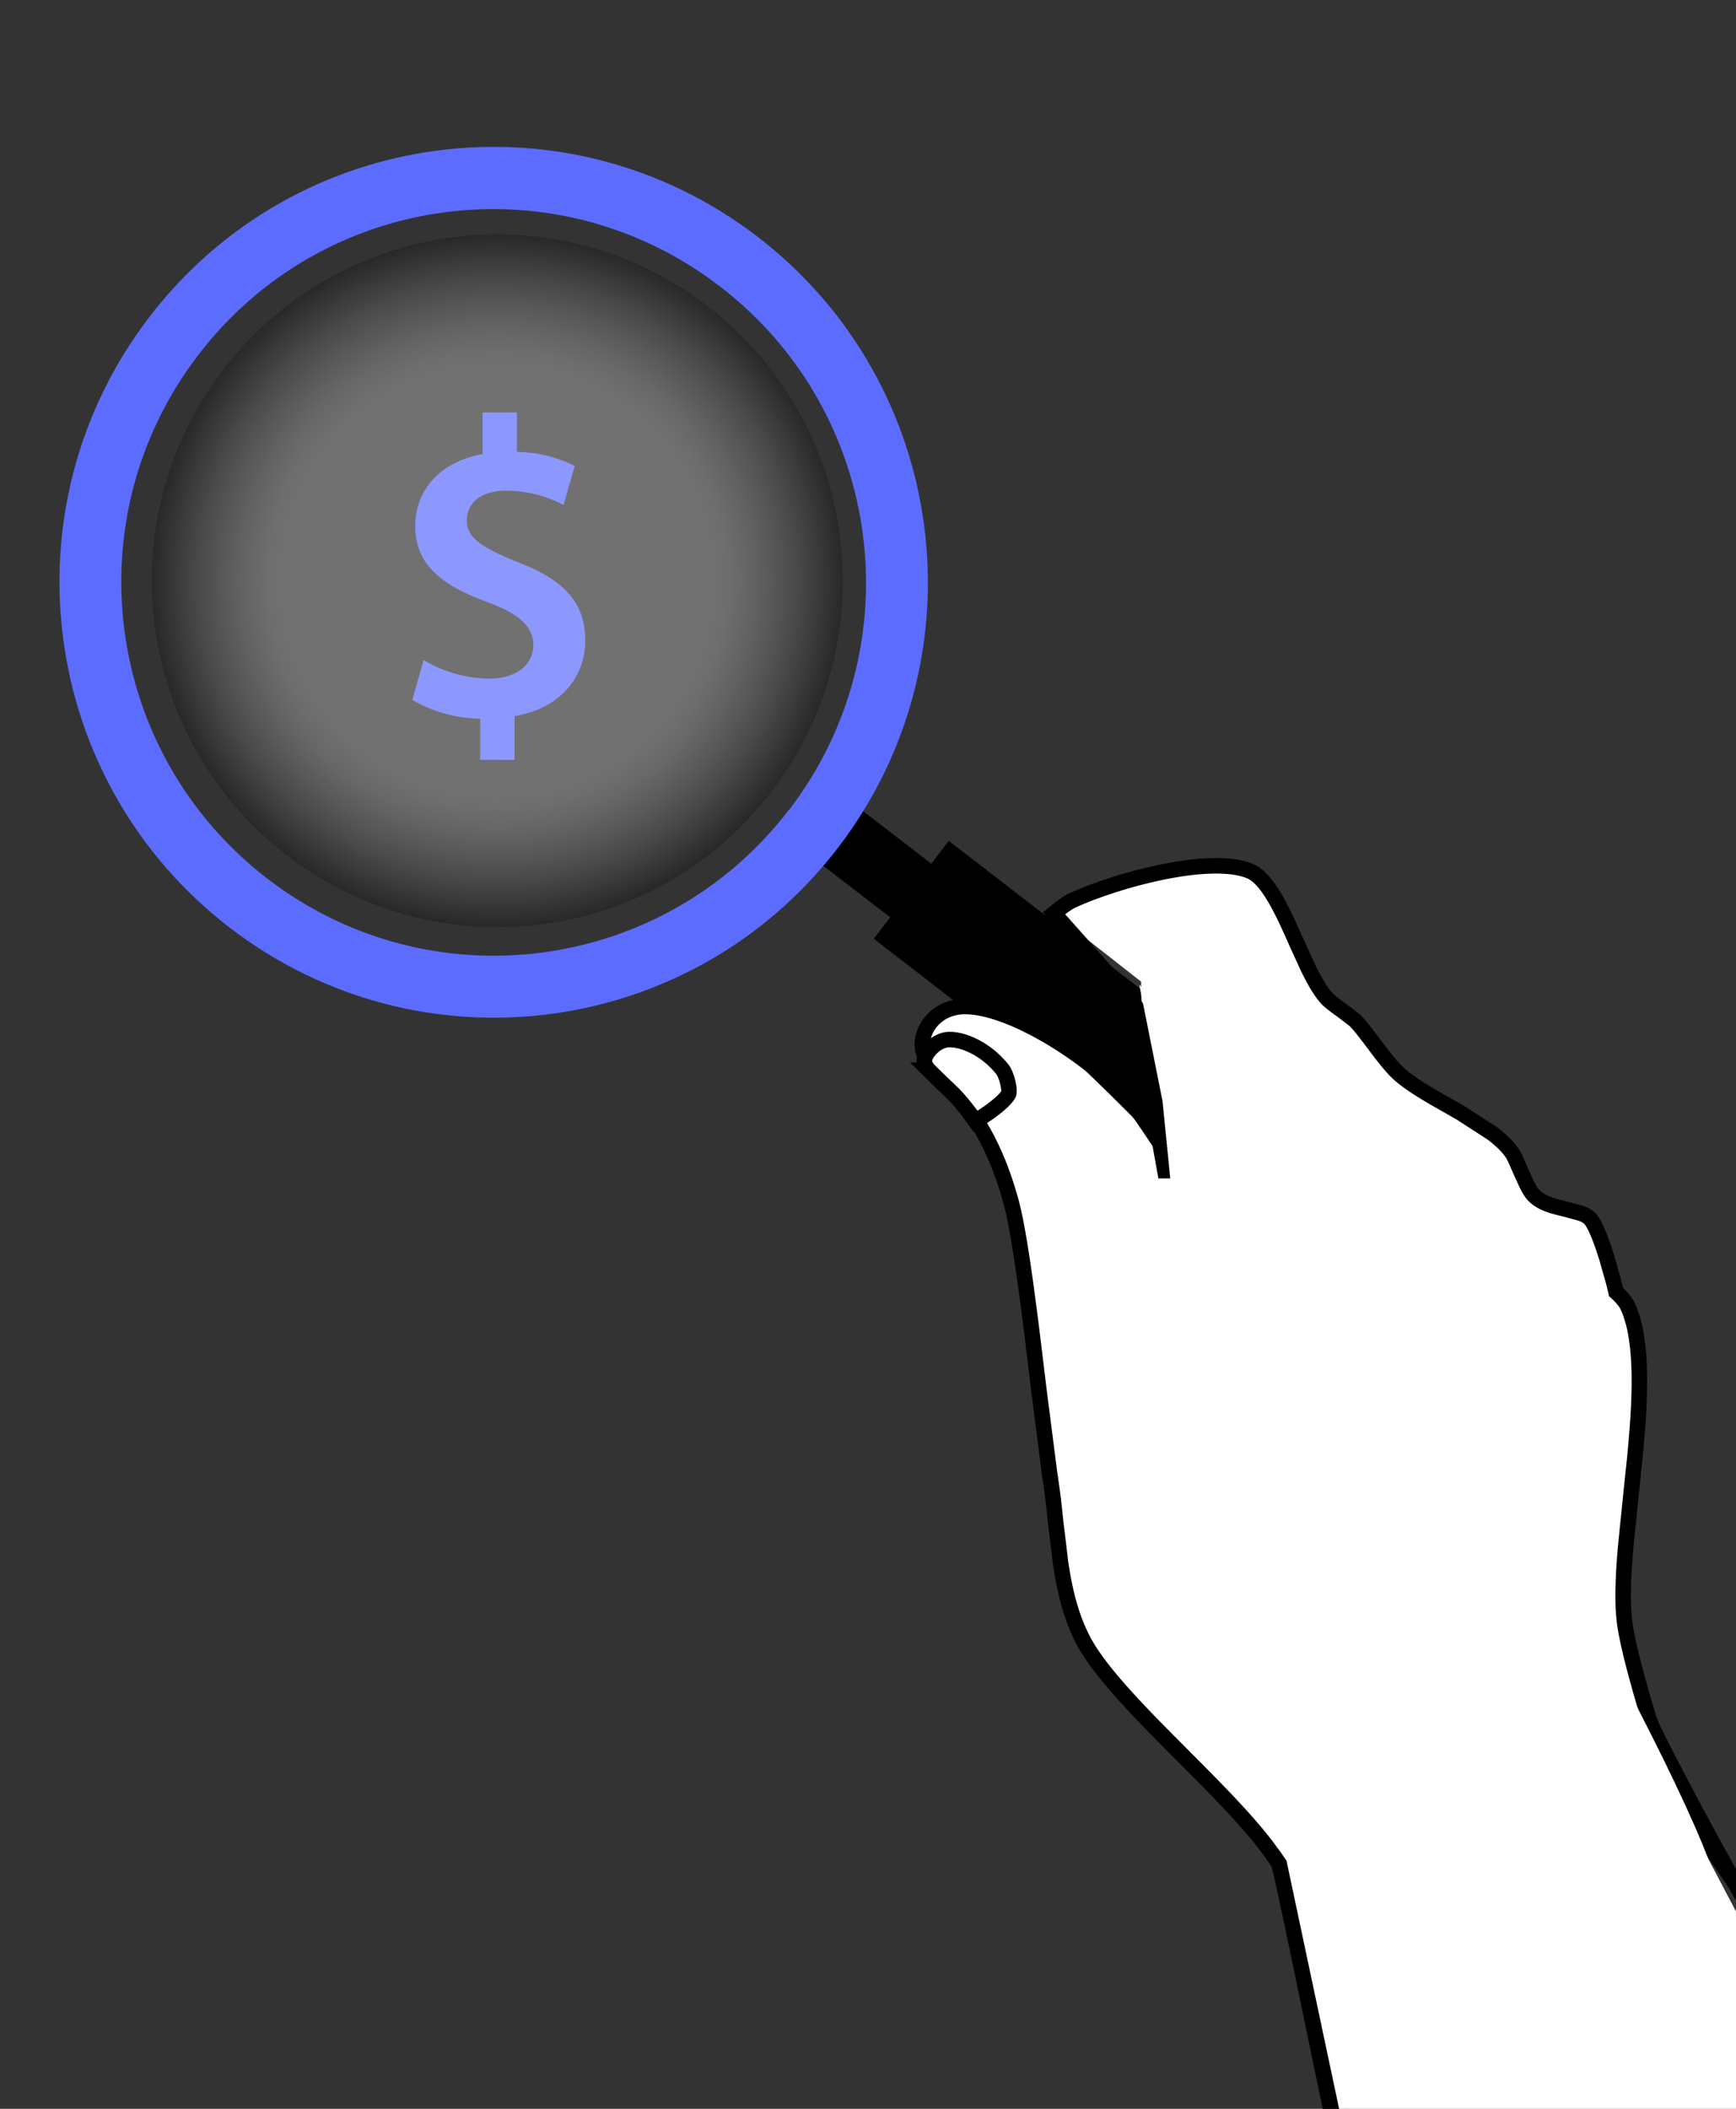 <svg xmlns="http://www.w3.org/2000/svg" width="112" height="136" fill="none"><rect width="100%" height="100%" fill="#333333" stroke="none"/><g clip-path="url(#B)"><path d="M30.977 49v-2.653a8.95 8.95 0 0 1-4.375-1.209l.73-2.574c1.276.766 2.727 1.18 4.21 1.204 1.706 0 2.863-.85 2.863-2.162 0-1.232-.945-2.026-2.944-2.768-2.836-1.038-4.672-2.355-4.672-4.9 0-2.355 1.62-4.162 4.348-4.655V26.6h2.215v2.546c1.293.014 2.567.323 3.727.903l-.725 2.518c-1.134-.6-2.394-.916-3.673-.923-1.89 0-2.566.985-2.566 1.917 0 1.123.973 1.753 3.268 2.684 3.025 1.153 4.376 2.628 4.376 5.066 0 2.327-1.593 4.382-4.565 4.875v2.82L30.977 49z" fill="#5c6cff"/><path d="M60.423 55.96l-6.647-5.114-2.65 3.46 6.647 5.115 2.65-3.46z" fill="#000"/><path opacity=".3" d="M45.65 19.746c9.77 7.517 11.608 21.528 4.113 31.316s-21.473 11.618-31.244 4.1S6.9 33.635 14.405 23.847s21.473-11.62 31.245-4.1z" fill="url(#A)"/><path d="M83.194 71.203l-4.84 6.314L56.372 60.54l4.84-6.314 21.982 16.98z" fill="#000"/><path d="M74.85 73.757l.475-.157-.003-.01-.047-.143-.135-.416-.428-1.344-.796-2.77c-.116-.544-.192-1.86-.237-3.095l-.045-1.592-.01-.498-.003-.183v-.24l-5.62-4.404.148-.12c.353-.285.742-.57 1.003-.69 1.336-.623 3.612-1.4 5.89-1.86 1.138-.23 2.262-.378 3.26-.392 1.007-.014 1.84.108 2.43.382.418.2.84.64 1.272 1.297.426.65.823 1.453 1.213 2.306l.432.963.714 1.564c.378.784.78 1.518 1.23 2.027l.008.01.01.01c.234.24.62.52.955.758l.028.02.822.63c.334.334.76.902 1.232 1.526l.108.143c.492.652 1.032 1.358 1.49 1.77l.001.001c.795.714 1.996 1.395 3.177 2.064l.823.47 2.01 1.3c.593.446 1.056.893 1.344 1.347l.001.002c.053.082.132.24.235.47l.215.488.11.253.352.764c.11.22.24.453.376.612.272.32.64.515 1 .65s.75.227 1.106.31l.01.002 1 .276c.29.108.488.228.6.367l.002.002c.145.162.33.506.532.996.193.473.38 1.027.543 1.56l.398 1.4.113.444.03.122.008.03.002.008v.002l.035.15.116.106.013.012.052.05.177.187c.144.16.288.35.37.514.495 1.042.72 2.487.763 4.198.044 1.703-.09 3.615-.28 5.563l-.267 2.565-.32 3.146c-.158 1.79-.24 3.448-.1 4.75.15 1.447.913 4.186 1.62 6.515l.964 3.058.397 1.205.023.067.006.018.001.004.001.002.474-.16-.474.16.01.032.015.03 12.122 23-32.545 3.847c1.4 0-2.43-14.123-2.52-14.453l-.746-2.69c-.288-1.006-.6-2.053-.89-2.927-.28-.85-.557-1.6-.78-1.96v-.001c-1.236-1.99-3.67-4.432-6.066-6.84l-.28-.282c-2.525-2.536-4.955-5-6.1-6.982-.91-1.6-1.34-3.4-1.62-5.308-.128-.876-.223-1.764-.32-2.662l-.026-.24a54.23 54.23 0 0 0-.371-2.926c-.18-1.142-.412-3.085-.678-5.297L66.62 86.3c-.43-3.457-.908-6.96-1.36-8.678v-.003c-.818-3.025-2.09-5.9-5.23-9.004v-.001c-.565-.557-.66-1.336-.36-2.064.3-.733 1-1.373 1.925-1.567l.003-.001c1.038-.222 2.515.127 4.138.858 1.6.72 3.246 1.766 4.582 2.812.294.233.7.674 1.157 1.237.45.555.93 1.2 1.37 1.815a69.75 69.75 0 0 1 1.124 1.625l.34.512.092.14.024.036.006.01.002.002.42-.27zm0 0l.475-.157-.895.428.42-.27z" fill="#fff"/><g stroke="#000"><path d="M75.14 73.03l.185.567-.185-.567zm0 0l-.428-1.344-.796-2.77L73.008 64l2.13 9.03zm0 0l-.17-.53.17.53zm-2.076-8.43l-5.066-5.7.148-.12c.353-.285.742-.57 1.003-.69 1.336-.623 3.612-1.4 5.89-1.86 1.138-.23 2.262-.378 3.26-.392 1.007-.014 1.84.108 2.43.382.418.2.84.64 1.272 1.297.426.65.823 1.453 1.213 2.306l.432.963.714 1.564c.378.784.78 1.518 1.23 2.027l.008.01.01.01c.234.24.62.52.955.758l.028.02.822.63c.334.334.76.902 1.232 1.526l.108.143c.492.652 1.032 1.358 1.49 1.77l.001.001c.795.714 1.996 1.395 3.177 2.064l.823.47 2.01 1.3c.593.446 1.056.893 1.344 1.347l.001.002c.053.082.132.24.235.47l.215.488.11.253.352.764c.11.22.24.453.376.612.272.32.64.514 1 .65s.75.227 1.106.31l.01.002 1 .276c.29.108.488.228.6.367l.002.002c.145.162.33.506.532.996.193.473.38 1.027.543 1.56l.398 1.4.113.444.03.122.008.03.002.008v.002l.035.15.116.106.013.012.052.05.177.187c.144.16.288.35.37.514.495 1.042.72 2.487.763 4.198.044 1.703-.09 3.615-.28 5.563l-.267 2.565-.32 3.146c-.158 1.79-.24 3.448-.1 4.75.15 1.447.913 4.186 1.62 6.515.357 1.176 8.17 15.56 6.586 12.06L73.063 64.602zm1.648 8.43c-.458-.563-4.1-4.147-4.394-4.38-1.336-1.046-2.984-2.092-4.582-2.812-1.623-.73-3.1-1.08-4.138-.858l-.003.001c-.936.194-1.625.834-1.925 1.567-.298.728-.204 1.507.36 2.064v.001c3.138 3.105 4.41 5.98 5.23 9.004v.003c.453 1.718.932 5.22 1.36 8.678l.405 3.337.678 5.297a54.23 54.23 0 0 1 .371 2.926l.026.24.32 2.662c.28 1.907.712 3.71 1.62 5.308 1.135 1.972 3.565 4.446 6.1 6.982l.28.282c2.396 2.407 4.83 4.85 6.066 6.84v.001c.223.36 3.745 17.978 4.025 18.827L74.71 73.03z"/><path d="M65.073 70.535c-.033.093-.165.282-.432.532a8.81 8.81 0 0 1-.881.702l-.824.55-.244-.343c-.313-.43-.748-.985-1.225-1.468l-.008-.008-.768-.73-.76-.75a1.33 1.33 0 0 1-.248-.364c-.034-.085-.05-.177-.04-.3.02-.207.187-.534.512-.83.32-.3.708-.473 1.065-.482h.004c.905-.03 2.405.6 3.465 1.946.098.13.236.438.326.803.043.175.07.343.078.486.008.15-.008.235-.02.265z" fill="#fff"/></g><path d="M48.898 15.285C36.612 5.835 19.046 8.15 9.625 20.457s-7.1 29.912 5.187 39.363 29.852 7.135 39.273-5.172c9.396-12.303 7.1-29.912-5.187-39.362zm2 36.94c-8.073 10.54-23.153 12.536-33.68 4.414C6.705 48.54 4.704 33.426 12.802 22.88c8.073-10.54 23.132-12.507 33.655-4.4 10.548 8.094 12.524 23.212 4.45 33.753z" fill="#5c6cff"/><path d="M86.5 136.5L83 120l-4.5-6.5L70 76h5.5l-.5-5-1.5-7.5 16 18.5c.8.4 20.5 34 21.5 40.5.333 6.5-16.5-.8-16.5 0s-7 13-8 14z" fill="#fff"/></g><defs><radialGradient id="A" cx="0" cy="0" r="1" gradientUnits="userSpaceOnUse" gradientTransform="translate(32.089 37.444) rotate(81.507) scale(25.487 25.429)"><stop offset=".55" stop-color="#fff"/><stop offset=".579" stop-color="#f6f6f6"/><stop offset=".626" stop-color="#dedede"/><stop offset=".685" stop-color="#b6b6b6"/><stop offset=".755" stop-color="#7f7f7f"/><stop offset=".831" stop-color="#393939"/><stop offset=".889"/></radialGradient><clipPath id="B"><path fill="#fff" d="M0 0h112v136H0z"/></clipPath></defs></svg>